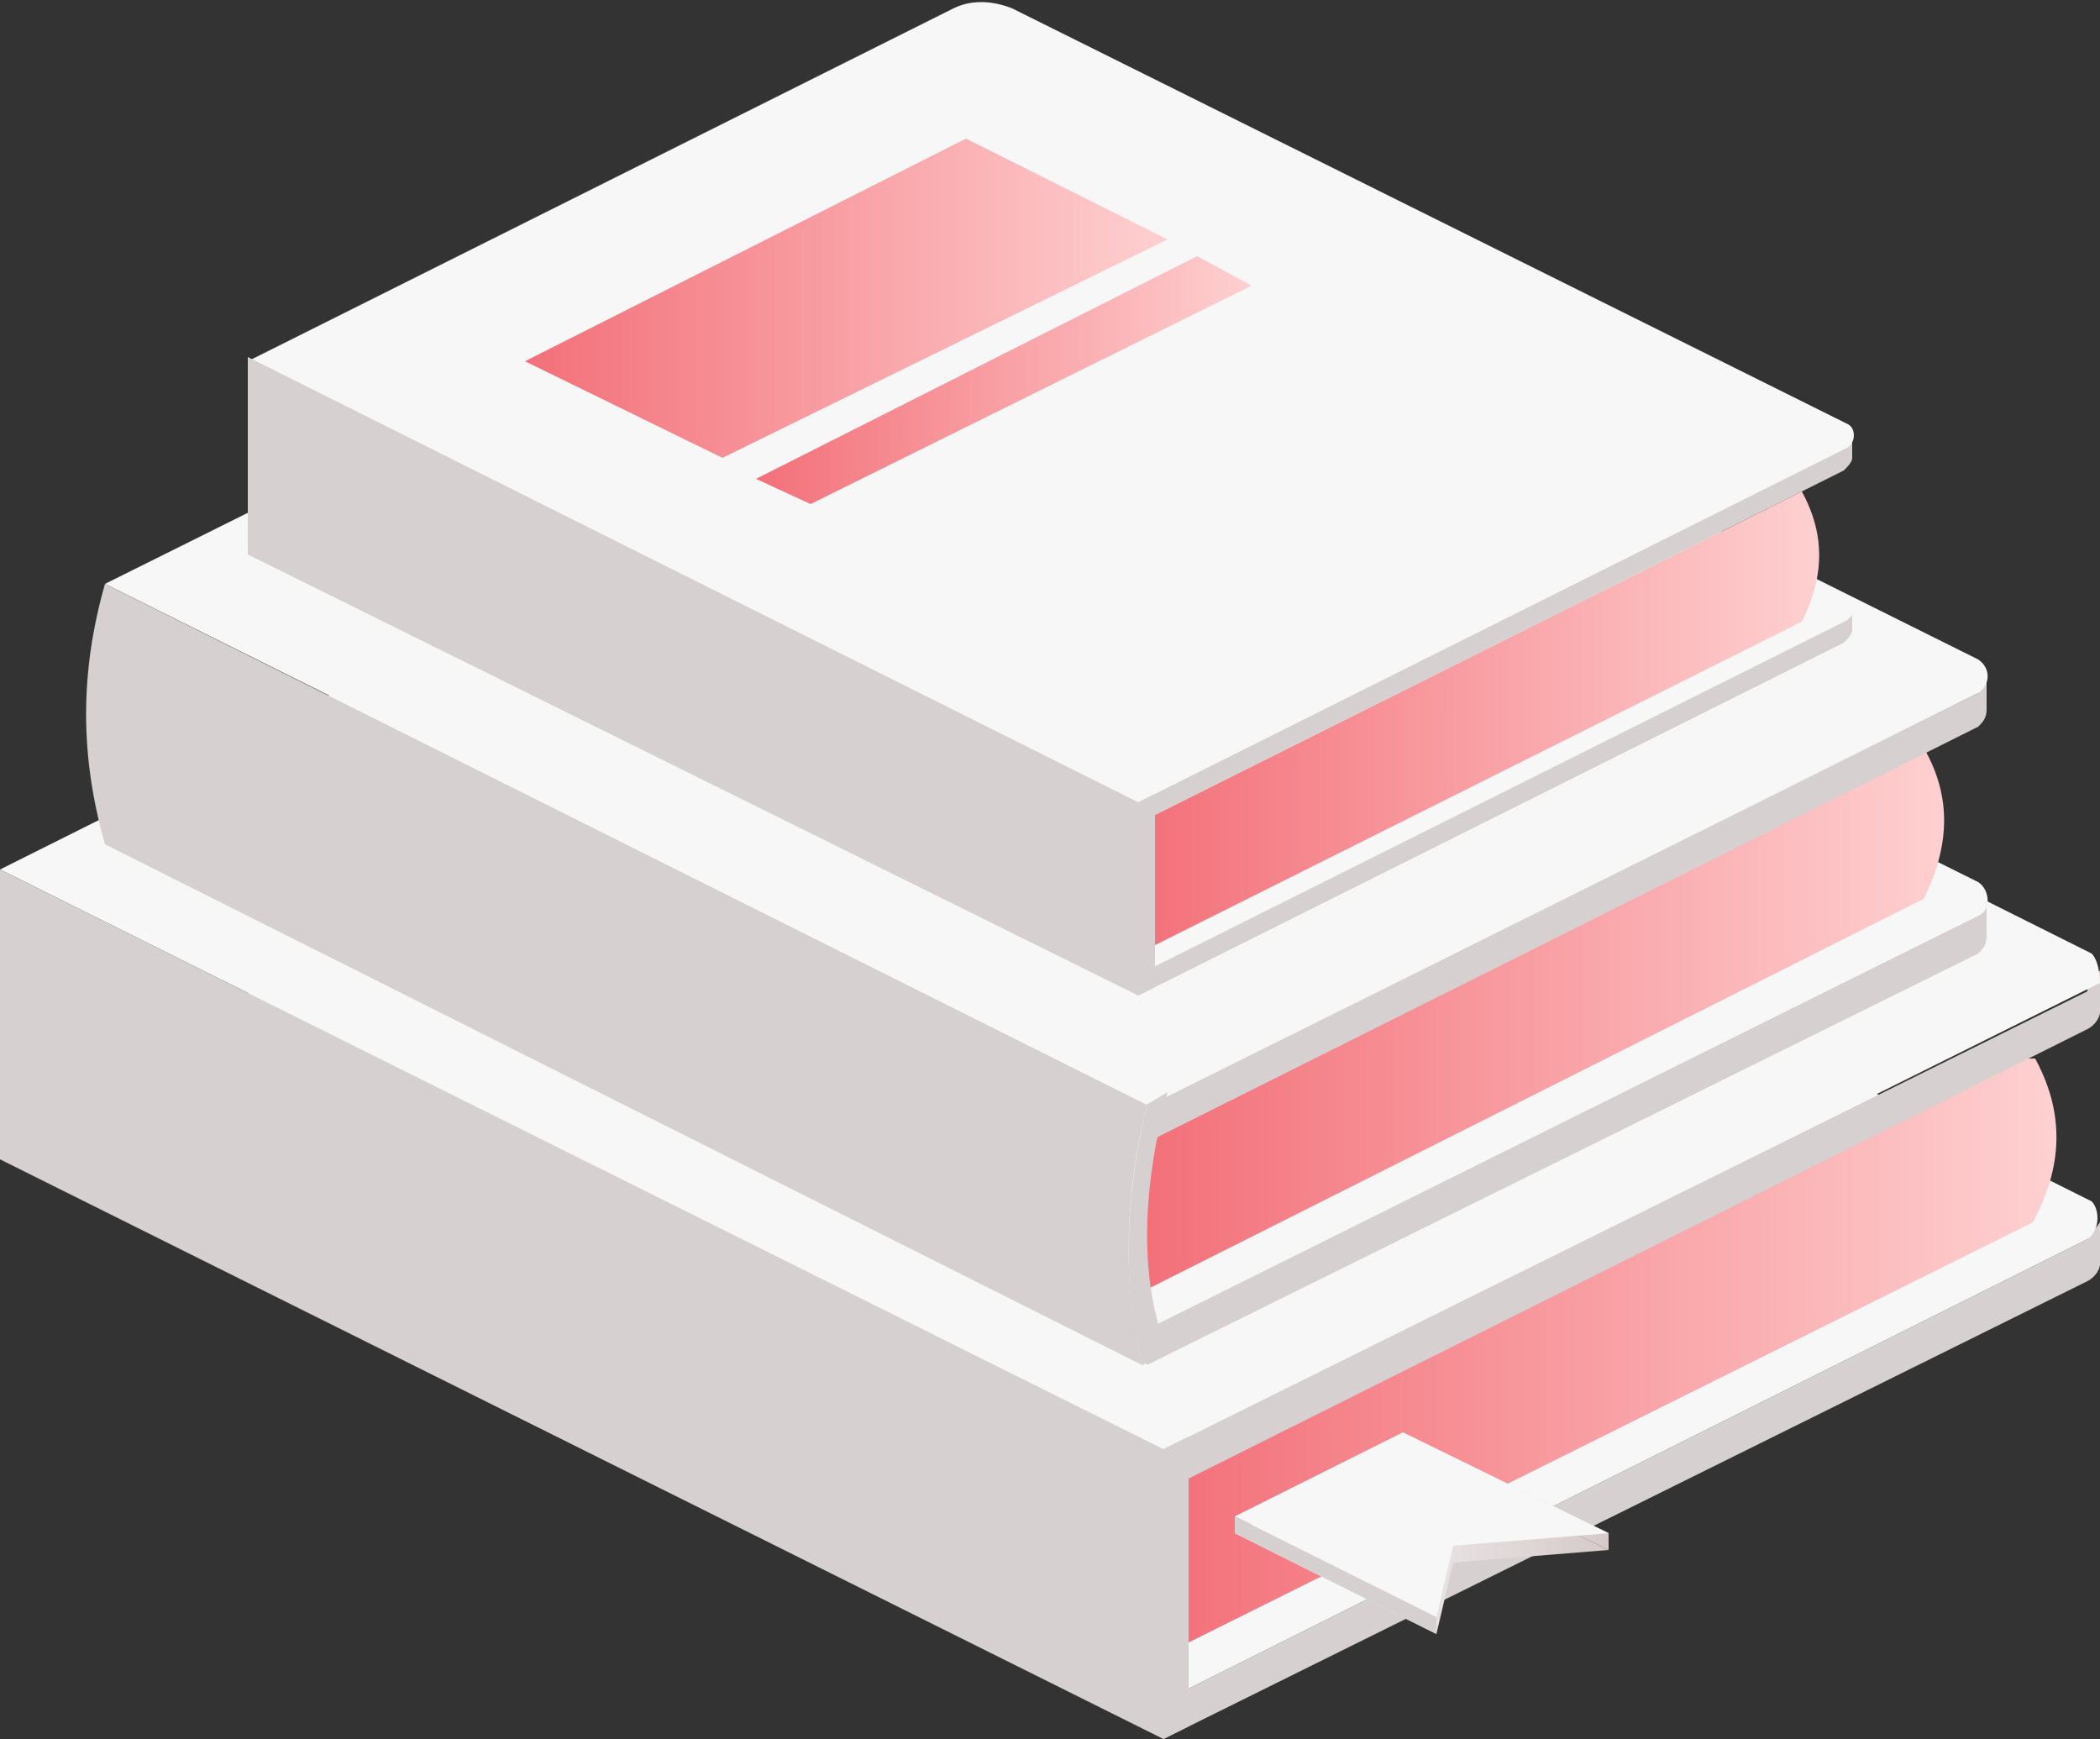 <?xml version="1.0" encoding="utf-8"?>
<!-- Generator: Adobe Illustrator 22.0.0, SVG Export Plug-In . SVG Version: 6.00 Build 0)  -->
<svg version="1.1" id="图层_1" xmlns="http://www.w3.org/2000/svg" xmlns:xlink="http://www.w3.org/1999/xlink" x="0px" y="0px"
	 viewBox="0 0 50 41.4" style="enable-background:new 0 0 50 41.4;" xml:space="preserve">
<rect x="0" y="0" width="50" height="41.4" fill="#333333" stroke="none"/>
<style type="text/css">
	.st0{fill:#D6D0D0;}
	.st1{clip-path:url(#SVGID_2_);fill:#D6D0D0;}
	.st2{clip-path:url(#SVGID_2_);fill:#F7F7F7;}
	.st3{clip-path:url(#SVGID_4_);fill:url(#SVGID_5_);}
	.st4{clip-path:url(#SVGID_7_);fill:#D6D0D0;}
	.st5{clip-path:url(#SVGID_7_);fill:#F7F7F7;}
	.st6{clip-path:url(#SVGID_9_);fill:url(#SVGID_10_);}
	.st7{clip-path:url(#SVGID_12_);fill:#D6D0D0;}
	.st8{clip-path:url(#SVGID_12_);fill:#F7F7F7;}
	.st9{clip-path:url(#SVGID_14_);fill:url(#SVGID_15_);}
	.st10{clip-path:url(#SVGID_17_);fill:url(#SVGID_18_);}
	.st11{clip-path:url(#SVGID_20_);fill:#F7F7F7;}
	.st12{clip-path:url(#SVGID_20_);fill:#D6D0D0;}
	.st13{clip-path:url(#SVGID_22_);fill:url(#SVGID_23_);}
	.st14{clip-path:url(#SVGID_25_);fill:#D6D0D0;}
	.st15{clip-path:url(#SVGID_25_);fill:#F7F7F7;}
	.st16{clip-path:url(#SVGID_27_);fill:url(#SVGID_28_);}
	.st17{clip-path:url(#SVGID_30_);fill:url(#SVGID_31_);}
	.st18{clip-path:url(#SVGID_33_);fill:#D6D0D0;}
</style>
<polygon class="st0" points="27.7,40.5 27.7,41.4 49.7,30.5 49.7,29.5 "/>
<g>
	<defs>
		<rect id="SVGID_1_" y="0" width="50" height="41.4"/>
	</defs>
	<clipPath id="SVGID_2_">
		<use xlink:href="#SVGID_1_"  style="overflow:visible;"/>
	</clipPath>
	<path class="st1" d="M49.7,30.5c0.2-0.1,0.3-0.3,0.3-0.4l0-1l-0.3,0.4V30.5z"/>
	<path class="st2" d="M49.7,29.5l-22,11L0,26.6l22-11c0.6-0.3,1.2-0.3,1.8,0l26,13C50,28.8,50,29.3,49.7,29.5"/>
</g>
<g>
	<defs>
		<path id="SVGID_3_" d="M27.7,35.4l0,4l20.7-10.3c0.7-1.3,0.8-2.6,0-4L27.7,35.4z"/>
	</defs>
	<clipPath id="SVGID_4_">
		<use xlink:href="#SVGID_3_"  style="overflow:visible;"/>
	</clipPath>
	
		<linearGradient id="SVGID_5_" gradientUnits="userSpaceOnUse" x1="-2.534711e-05" y1="41.414" x2="1" y2="41.414" gradientTransform="matrix(21.22 0 0 -21.22 27.655 911.131)">
		<stop  offset="0" style="stop-color:#F37079"/>
		<stop  offset="1" style="stop-color:#FED0D0"/>
	</linearGradient>
	<rect x="27.7" y="25.2" class="st3" width="21.5" height="14.3"/>
</g>
<g>
	<defs>
		<rect id="SVGID_6_" y="0" width="50" height="41.4"/>
	</defs>
	<clipPath id="SVGID_7_">
		<use xlink:href="#SVGID_6_"  style="overflow:visible;"/>
	</clipPath>
	<polygon class="st4" points="49.7,24.5 27.7,35.5 27.7,34.5 49.7,23.6 	"/>
	<path class="st4" d="M49.7,24.5c0.2-0.1,0.3-0.3,0.3-0.4l0-1l-0.3,0.4V24.5z"/>
	<path class="st5" d="M50,23.4L27.7,34.5L0,20.7l22-11c0.6-0.3,1.2-0.3,1.8,0l26,13C50,22.9,50,23.4,50,23.4"/>
	<polygon class="st4" points="27.7,34.5 27.7,41.4 0,27.6 0,20.7 	"/>
	<polygon class="st4" points="27.7,34.5 27.7,41.4 28.3,41.1 28.3,34.2 	"/>
	<polygon class="st4" points="47.1,22.7 27.3,32.5 27.3,31.6 47.1,21.8 	"/>
	<path class="st4" d="M47.1,22.7c0.1-0.1,0.2-0.2,0.2-0.4l0-0.9l-0.2,0.4V22.7z"/>
	<path class="st5" d="M47.1,21.8l-19.7,9.8L2.5,19.2l19.7-9.8c0.5-0.2,1.1-0.2,1.6,0l23.3,11.6C47.4,21.2,47.4,21.7,47.1,21.8"/>
</g>
<g>
	<defs>
		<path id="SVGID_8_" d="M27.3,27.1l0,3.6l18.5-9.3c0.6-1.2,0.7-2.4,0-3.6L27.3,27.1z"/>
	</defs>
	<clipPath id="SVGID_9_">
		<use xlink:href="#SVGID_8_"  style="overflow:visible;"/>
	</clipPath>
	
		<linearGradient id="SVGID_10_" gradientUnits="userSpaceOnUse" x1="1.592805e-05" y1="41.414" x2="1" y2="41.414" gradientTransform="matrix(19.04 0 0 -19.04 27.299 812.858)">
		<stop  offset="0" style="stop-color:#F37079"/>
		<stop  offset="1" style="stop-color:#FED0D0"/>
	</linearGradient>
	<rect x="27.3" y="17.9" class="st6" width="19.3" height="12.9"/>
</g>
<g>
	<defs>
		<rect id="SVGID_11_" y="0" width="50" height="41.4"/>
	</defs>
	<clipPath id="SVGID_12_">
		<use xlink:href="#SVGID_11_"  style="overflow:visible;"/>
	</clipPath>
	<polygon class="st7" points="47.1,17.3 27.3,27.2 27.3,26.3 47.1,16.5 	"/>
	<path class="st7" d="M47.1,17.3c0.1-0.1,0.2-0.2,0.2-0.4l0-0.9l-0.2,0.4V17.3z"/>
	<path class="st8" d="M47.1,16.5l-19.7,9.8L2.5,13.9l19.7-9.8c0.5-0.2,1.1-0.2,1.6,0l23.3,11.6C47.4,15.9,47.4,16.3,47.1,16.5"/>
	<path class="st7" d="M27.3,26.3c-0.5,2.1-0.6,4.2-0.1,6.2L2.5,20.1c-0.6-2.1-0.6-4.1,0-6.2L27.3,26.3z"/>
	<path class="st7" d="M27.3,26.3c-0.5,2.2-0.6,4.3-0.1,6.2l0.6-0.3c-0.7-1.8-0.6-3.9,0-6.2L27.3,26.3z"/>
</g>
<g>
	<defs>
		<polygon id="SVGID_13_" points="33.4,34.5 38.3,36.9 38.3,36.5 33.4,34.1 		"/>
	</defs>
	<clipPath id="SVGID_14_">
		<use xlink:href="#SVGID_13_"  style="overflow:visible;"/>
	</clipPath>
	
		<linearGradient id="SVGID_15_" gradientUnits="userSpaceOnUse" x1="1.362013e-04" y1="41.414" x2="1" y2="41.414" gradientTransform="matrix(4.873 0 0 -4.873 33.392 237.313)">
		<stop  offset="0" style="stop-color:#FFFFFF"/>
		<stop  offset="1" style="stop-color:#D6CACA"/>
	</linearGradient>
	<rect x="33.4" y="34.1" class="st9" width="4.9" height="2.8"/>
</g>
<g>
	<defs>
		<polygon id="SVGID_16_" points="29.4,36.5 34.2,38.9 34.6,37.2 38.3,36.9 33.4,34.5 		"/>
	</defs>
	<clipPath id="SVGID_17_">
		<use xlink:href="#SVGID_16_"  style="overflow:visible;"/>
	</clipPath>
	
		<linearGradient id="SVGID_18_" gradientUnits="userSpaceOnUse" x1="-2.488649e-05" y1="41.414" x2="1" y2="41.414" gradientTransform="matrix(8.89 0 0 -8.89 29.375 404.878)">
		<stop  offset="0" style="stop-color:#FFFFFF"/>
		<stop  offset="1" style="stop-color:#D6CACA"/>
	</linearGradient>
	<rect x="29.4" y="34.5" class="st10" width="8.9" height="4.4"/>
</g>
<g>
	<defs>
		<rect id="SVGID_19_" y="0" width="50" height="41.4"/>
	</defs>
	<clipPath id="SVGID_20_">
		<use xlink:href="#SVGID_19_"  style="overflow:visible;"/>
	</clipPath>
	<polygon class="st11" points="38.3,36.5 34.6,36.8 34.2,38.5 29.4,36.1 33.4,34.1 	"/>
	<polygon class="st12" points="34.2,38.5 34.2,38.9 29.4,36.5 29.4,36.1 	"/>
	<polygon class="st12" points="43.9,15.3 27.1,23.7 27.1,23.2 43.9,14.8 	"/>
	<path class="st12" d="M43.9,15.3c0.1-0.1,0.2-0.2,0.2-0.3l0-0.5l-0.2,0.3V15.3z"/>
	<path class="st11" d="M43.9,14.8l-16.8,8.4L5.9,12.9l16.8-8.4c0.4-0.2,0.9-0.2,1.4,0l19.9,9.7C44.2,14.3,44.2,14.7,43.9,14.8"/>
</g>
<g>
	<defs>
		<path id="SVGID_21_" d="M27.1,19.6l0,3.1l15.8-7.9c0.5-1,0.6-2,0-3.1L27.1,19.6z"/>
	</defs>
	<clipPath id="SVGID_22_">
		<use xlink:href="#SVGID_21_"  style="overflow:visible;"/>
	</clipPath>
	
		<linearGradient id="SVGID_23_" gradientUnits="userSpaceOnUse" x1="-3.930357e-05" y1="41.414" x2="1" y2="41.414" gradientTransform="matrix(16.257 0 0 -16.257 27.06 690.488)">
		<stop  offset="0" style="stop-color:#F37079"/>
		<stop  offset="1" style="stop-color:#FED0D0"/>
	</linearGradient>
	<rect x="27.1" y="11.7" class="st13" width="16.4" height="11"/>
</g>
<g>
	<defs>
		<rect id="SVGID_24_" y="0" width="50" height="41.4"/>
	</defs>
	<clipPath id="SVGID_25_">
		<use xlink:href="#SVGID_24_"  style="overflow:visible;"/>
	</clipPath>
	<polygon class="st14" points="43.9,11.2 27.1,19.6 27.1,18.9 43.9,10.5 	"/>
	<path class="st14" d="M43.9,11.2c0.1-0.1,0.2-0.2,0.2-0.3l0-0.5l-0.2,0.3V11.2z"/>
	<path class="st15" d="M43.9,10.7l-16.8,8.4L5.9,8.6l16.8-8.4c0.4-0.2,0.9-0.2,1.4,0l19.9,9.9C44.2,10.2,44.2,10.6,43.9,10.7"/>
	<polygon class="st14" points="27.1,19.1 27.1,23.7 5.9,13.2 5.9,8.5 	"/>
</g>
<g>
	<defs>
		<polygon id="SVGID_26_" points="12.5,8.6 17.2,10.9 27.8,5.7 23,3.3 		"/>
	</defs>
	<clipPath id="SVGID_27_">
		<use xlink:href="#SVGID_26_"  style="overflow:visible;"/>
	</clipPath>
	
		<linearGradient id="SVGID_28_" gradientUnits="userSpaceOnUse" x1="-1.534524e-05" y1="41.414" x2="1" y2="41.414" gradientTransform="matrix(15.288 0 0 -15.288 12.469 640.274)">
		<stop  offset="0" style="stop-color:#F37079"/>
		<stop  offset="1" style="stop-color:#FED0D0"/>
	</linearGradient>
	<rect x="12.5" y="3.3" class="st16" width="15.3" height="7.6"/>
</g>
<g>
	<defs>
		<polygon id="SVGID_29_" points="18,11.4 19.3,12 29.8,6.8 28.5,6.1 		"/>
	</defs>
	<clipPath id="SVGID_30_">
		<use xlink:href="#SVGID_29_"  style="overflow:visible;"/>
	</clipPath>
	
		<linearGradient id="SVGID_31_" gradientUnits="userSpaceOnUse" x1="6.307648e-06" y1="41.414" x2="1" y2="41.414" gradientTransform="matrix(11.793 0 0 -11.793 17.99 497.484)">
		<stop  offset="0" style="stop-color:#F37079"/>
		<stop  offset="1" style="stop-color:#FED0D0"/>
	</linearGradient>
	<rect x="18" y="6.1" class="st17" width="11.8" height="5.9"/>
</g>
<g>
	<defs>
		<rect id="SVGID_32_" y="0" width="50" height="41.4"/>
	</defs>
	<clipPath id="SVGID_33_">
		<use xlink:href="#SVGID_32_"  style="overflow:visible;"/>
	</clipPath>
	<polygon class="st18" points="27.1,19.1 27.1,23.7 27.5,23.5 27.5,18.9 	"/>
</g>
</svg>
